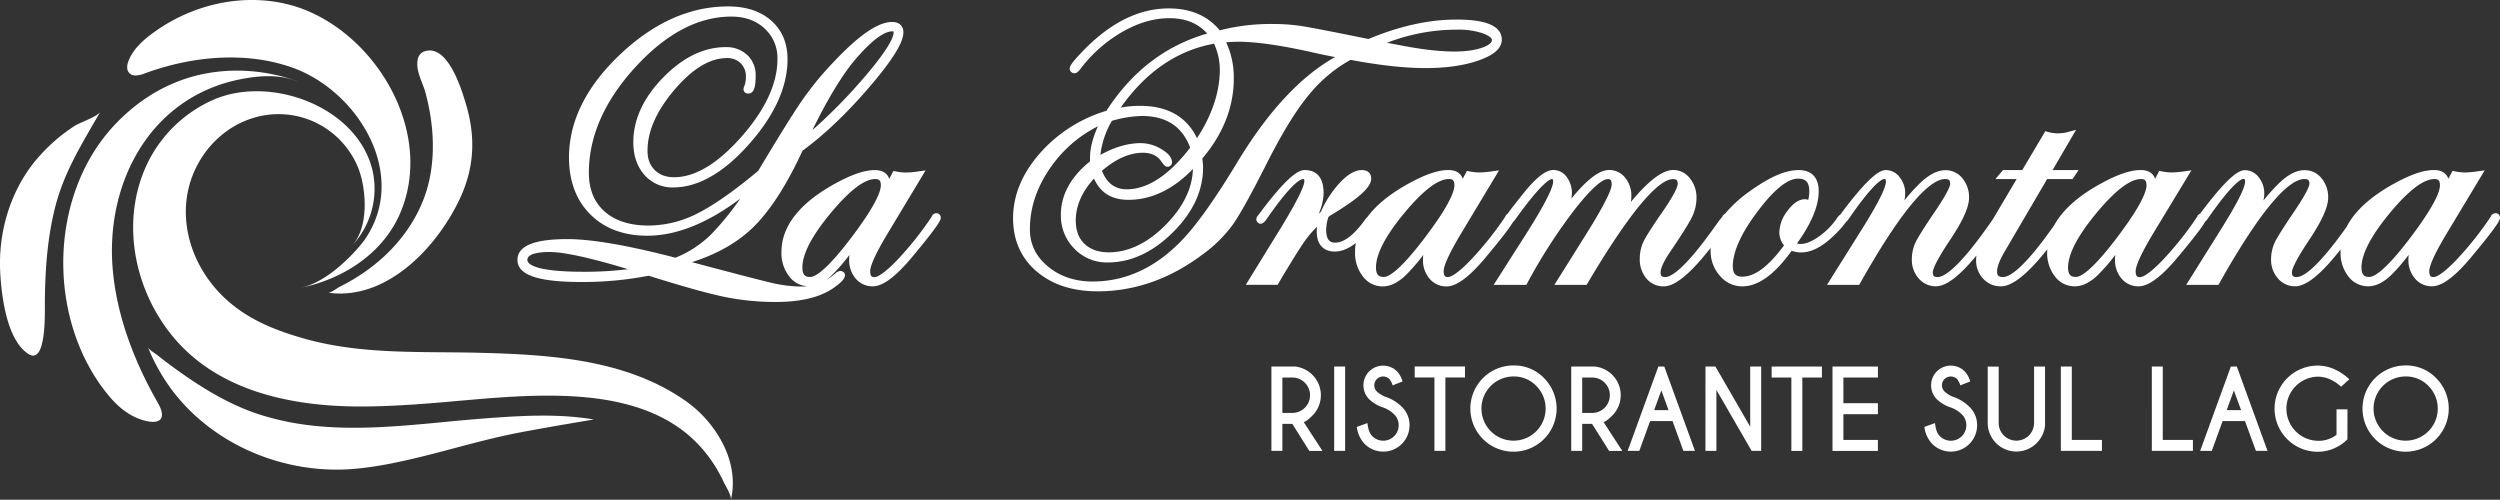 <svg xmlns="http://www.w3.org/2000/svg" viewBox="0 0 1140.82 228.04"><rect x="0" y="0" width="1140.82" height="228.04" fill="#333333" stroke="none"/><defs><style>.cls-1{fill:#fff;}</style></defs><title>Risorsa 15</title><g id="Livello_2" data-name="Livello 2"><g id="Livello_1-2" data-name="Livello 1"><path class="cls-1" d="M427.31,97.28A2.43,2.43,0,0,0,425.08,99a151.59,151.59,0,0,1-15.79,19.81c-6.67,6.9-9.36,7.65-10.21,7.65s-2,0-2-2.69c0-1.81,1.38-6.27,8-17.26l17.29-28.75-3.12.44a45,45,0,0,1-6,.53,23.4,23.4,0,0,1-4.44-.51l-1.1-.22-1.93,3.62c-.86-2.59-3.12-4-6.56-4-4.67,0-10.51,2-17.84,6C365,92.56,356.6,103.13,356.6,115a17.3,17.3,0,0,0,3.51,11.1,11.27,11.27,0,0,0,8.25,4.52c-.8.08-1.61.14-2.43.14a61.31,61.31,0,0,1-13.07-1.51c-4.32-1-16.79-4.19-37.1-9.62,11.17-3.58,20.35-8.72,27.34-15.34,7.93-7.51,15.71-19.46,23.12-35.53C376,61.62,386.15,52,396.39,40.11c10.66-12.36,15.85-20.63,15.85-25.3,0-3-1.88-4.78-5.15-4.78-6.31,0-14.89,5.82-26.22,17.77a147.13,147.13,0,0,0-14.81,17.94c-4.05,5.87-10.8,16.7-20.05,32.2-10.94,9.14-20.25,15.67-27.66,19.41A49.48,49.48,0,0,1,296,102.93c-8.56,0-15.33-2.17-20.13-6.45s-7.15-10.09-7.15-17.73c0-16.53,7.13-32.71,21.19-48.08s28.77-23.1,43.8-23.1c6.25,0,11.39,1.85,15.27,5.51A18.17,18.17,0,0,1,354.77,27c0,11.1-5.51,23-16.38,35.34s-21.17,18.53-30.75,18.53c-3.75,0-6.65-1.07-8.87-3.29s-3.29-5.09-3.29-8.83c0-8.91,4.17-18.29,12.39-27.89S324,26.51,331.68,26.51A8.54,8.54,0,0,1,338,28.87a8.31,8.31,0,0,1,2.37,6.23,11.73,11.73,0,0,1-.61,3.94,4.26,4.26,0,0,0-.48,1.64,2,2,0,0,0,2.23,2c2.93,0,3.32-4.16,3.32-8.23A12.37,12.37,0,0,0,341,25.11a13.82,13.82,0,0,0-9.86-3.6c-10,0-19.58,4.69-28.58,13.93S289,54.59,289,64.9c0,6.06,1.69,11,5,14.84a16.88,16.88,0,0,0,13.24,5.79c11.32,0,23-6.67,34.63-19.81s17.5-26.12,17.5-38.7c0-7.34-2.5-13.26-7.43-17.61s-11.52-6.48-19.75-6.48c-17.32,0-33.91,7.4-49.3,22s-23.24,30.39-23.24,46.9c0,10.8,3.28,19.55,9.73,26s15.21,9.73,26,9.73c13.23,0,27.46-5.69,42.41-16.92a128.51,128.51,0,0,1-13.14,16.17,49.36,49.36,0,0,1-16.44,10.79c-21.64-5.63-38.22-8.49-49.26-8.49-15.35,0-22.81,3.12-22.81,9.52,0,6.86,9.33,10.06,29.36,10.06a160.23,160.23,0,0,0,30.52-2.87c15.22,4.79,26.73,8,34.2,9.58a116.67,116.67,0,0,0,23.81,2.4c11.31,0,20.11-2.12,26.17-6.28,3.82-2.65,5.38-4.38,5.38-6,0-.57-.27-1.35-1.56-1.79l-.24-.08h-.24a3.46,3.46,0,0,0-1.58.53l-.19.09-.15.13a26.65,26.65,0,0,1-4.63,3.36,23.44,23.44,0,0,0,2.28-1.87,81.07,81.07,0,0,0,8.36-9.59,19.11,19.11,0,0,0-.13,2.11,12.85,12.85,0,0,0,3,8.74,10,10,0,0,0,7.78,3.51c4.52,0,10.31-4.28,17.73-13.11,13.28-15.89,13.28-17.32,13.28-18.26A2,2,0,0,0,427.31,97.28Zm-20.22-83a1.36,1.36,0,0,1,.63.1,1.09,1.09,0,0,1,.06.4c0,2.24-2.35,7.65-13.57,20.7A239.48,239.48,0,0,1,370.7,59.38c7.1-14.44,13.65-25.22,19.5-32.12C399.32,16.56,404.42,14.31,407.09,14.31ZM250.81,115c6.57,0,18.59,2.63,35.77,7.84a161.94,161.94,0,0,1-20.1,1.18c-23.31,0-25.83-3.79-25.83-5.42C240.65,115.66,246.18,115,250.81,115Zm115.34,7.06c0-6.17,4.36-14.55,13-24.91S394.47,81.7,399.44,81.7c1.55,0,2.51.48,2.51,2.88,0,2.6-2.1,8.53-12.09,22-12.76,17.22-18.08,19.8-20.11,19.8C367.88,126.43,366.15,125.9,366.15,122.1Z"/><path class="cls-1" d="M597,43.63a65.53,65.53,0,0,1,19.3-16.32c13.16,2.49,24.66,3.76,34.18,3.76s17.61-1.17,24.17-3.46c7.18-2.5,10.66-5.61,10.66-9.52,0-9.15-15.78-9.15-21-9.15-12.39,0-25.78,3-39.83,8.86-16.42-3.33-26.72-5.32-30.64-5.93a88.62,88.62,0,0,0-13.24-.93,94.16,94.16,0,0,0-24,2.9c-5.47-6.64-13.3-10-23.3-10-13,0-25.57,6-37.46,17.74-7.12,7.13-7.72,8.76-7.72,9.81v.24l.08.23a2.21,2.21,0,0,0,2.15,1.57c.89,0,1.59-.62,2.47-1.69a64.14,64.14,0,0,1,17.93-16.37c7.72-4.69,15.4-7.07,22.83-7.07s13,2.28,17.32,7c-19,5.45-34.46,17.3-46,35.26a65.31,65.31,0,0,0-30.31,19.32c-8.16,9.29-12.3,19.27-12.3,29.68,0,10,3.61,18.18,10.72,24.27s16.45,9.11,27.94,9.11c16.89,0,33-5.68,47.89-16.87a61.89,61.89,0,0,0,13.71-13.55c3.26-4.61,8.41-13.89,15.33-27.6S591.1,50.8,597,43.63ZM478.09,121.5c-5.46-4.6-8.12-10.12-8.12-16.89,0-10,3.28-19.59,9.74-28.63A57.78,57.78,0,0,1,501,57.64c-2.39,5.33-3.6,10.15-3.6,14.37v1.64c-8.82,7.08-13.29,15.29-13.29,24.4a21.24,21.24,0,0,0,6.17,15.45,20.55,20.55,0,0,0,15.18,6.27c10.56,0,20.57-4.62,29.75-13.73S549,87,549,76.38c0-.29,0-1-.32-4.06,9.52-11.27,14.34-23.57,14.34-36.56a38.43,38.43,0,0,0-3.48-16.48c2.82-.16,4.61-.24,5.44-.24,8.23,0,19.7,1.65,34.09,4.88,3.08.71,6.48,1.42,10.16,2.13C593.61,34.76,578.62,50.86,564.64,74c-9,14.9-16.74,26.05-23,33.12-12.52,14.17-27,21.35-43.14,21.35C490.43,128.43,483.56,126.1,478.09,121.5Zm21.14-40c2.82,6.43,8.08,9.69,15.69,9.69,10.5,0,20.39-4.73,29.45-14.06-.27,8.82-4.44,17.37-12.39,25.44-8.23,8.34-17,12.57-26,12.57-4.68,0-8.41-1.3-11.08-3.86s-4-6.07-4-10.67C490.92,93.92,493.72,87.5,499.23,81.49Zm47-18.42c-4.69-9.81-13.42-14.78-26-14.78a48.23,48.23,0,0,0-8.82.8C522.89,32.77,537.19,23,554,19.94a28.33,28.33,0,0,1,2.64,11.81C556.59,42.06,553.1,52.58,546.19,63.07ZM520.93,52.92c11.25,0,18.52,4.73,22.18,14.46-9.69,12.59-19.42,19-28.92,19-5.37,0-9.09-2.76-11.34-8.43,6.34-5.47,12.61-8.24,18.63-8.24,3.88,0,6.63,1.28,8.42,3.91,1.19,1.71,1.89,2.47,2.87,2.47a2,2,0,0,0,2.05-2c0-2.18-1.65-4.18-5-6.13a18.54,18.54,0,0,0-9.22-2.65c-5.85,0-12.05,1.8-18.45,5.38a39.48,39.48,0,0,1,5.24-15.54A52.79,52.79,0,0,1,520.93,52.92ZM680.82,18.27c0,1.54-2.34,2.71-4.3,3.42-7.78,2.82-20.37,2.26-36.73-.88l-6.89-1.28a88.38,88.38,0,0,1,32.11-6,35,35,0,0,1,11.79,1.73C679.35,16.24,680.82,17.32,680.82,18.27Z"/><path class="cls-1" d="M1138.77,97.28a2.42,2.42,0,0,0-2.23,1.69,151.59,151.59,0,0,1-15.79,19.81c-6.67,6.9-9.36,7.65-10.21,7.65s-2,0-2-2.69c0-1.81,1.38-6.27,8-17.26l17.29-28.75-3.13.44a44.89,44.89,0,0,1-6,.53,23.49,23.49,0,0,1-4.44-.51l-1.09-.22-1.93,3.62c-.87-2.59-3.12-4-6.56-4-4.67,0-10.51,2-17.84,6-10.94,6-18.28,12.61-22,19.91-13.35,18.79-19.77,22.92-22.83,22.92-1.6,0-2.14-.54-2.14-2.13,0-1.12,1-4.56,8-15,5.75-8.62,8.54-14.86,8.54-19.07a13.47,13.47,0,0,0-3-8.85,9.78,9.78,0,0,0-7.81-3.72c-3.54,0-7.38,1.93-11.41,5.75a90.86,90.86,0,0,0-7.33,8.11,14,14,0,0,0,.39-3.14,11.57,11.57,0,0,0-2.52-7.45,7.88,7.88,0,0,0-6.27-3.27c-2.55,0-7.08,2.12-19.59,18.66l-.89,1.18a2.66,2.66,0,0,0-1.42,1.52,152.26,152.26,0,0,1-15.79,19.81c-6.66,6.9-9.36,7.65-10.21,7.65s-2,0-2-2.69c0-1.81,1.38-6.27,8-17.26L1000,77.73l-3.12.44a45,45,0,0,1-6,.53,23.4,23.4,0,0,1-4.44-.51l-1.1-.22-1.92,3.62c-.87-2.59-3.13-4-6.57-4-4.67,0-10.51,2-17.84,6-10.52,5.72-17.72,12.11-21.55,19.08-13.64,19.5-20.27,23.75-23.45,23.75-2.24,0-2.69-1-2.69-2.51,0-2.15,1.16-5.2,3.44-9.08L934.17,81.7h11.6l2.73-4.09H936.65l10.72-18.37-3.52.94a16.89,16.89,0,0,1-9.42,0l-1.1-.3L922.8,77.61H914l-3.41,4.09h9.67L909.43,100c-15,21.8-22.06,26.44-25.3,26.44-1.6,0-2.14-.54-2.14-2.13,0-1.12,1-4.56,8-15,5.75-8.62,8.54-14.86,8.54-19.07a13.47,13.47,0,0,0-3-8.85,9.77,9.77,0,0,0-7.8-3.72c-3.55,0-7.39,1.93-11.42,5.75A90.86,90.86,0,0,0,869,91.47a14,14,0,0,0,.39-3.14,11.57,11.57,0,0,0-2.52-7.45,7.87,7.87,0,0,0-6.27-3.27c-2.55,0-7.08,2.12-19.59,18.66L840,97.7a8.5,8.5,0,0,0-1.41,1.38l-.12.16a31.93,31.93,0,0,1-8.35,8.61c-4.07,2.88-7.47,4-10.11,3.25,6.59-9.13,9.92-17.14,9.92-23.83,0-6.23-3.24-9.66-9.14-9.66s-12.92,3-21.63,9.17A59.42,59.42,0,0,0,787.2,97.51a2.75,2.75,0,0,0-1.26,1.4l-1.57,1.92-2.73,3.82c-13.56,18.95-19.43,21.78-21.73,21.78-1.6,0-2.14-.54-2.14-2.13,0-1.29.71-3.88,4.11-9,5.42-8,8.74-13.24,10.12-16.06a20.19,20.19,0,0,0,2.16-8.92,13.85,13.85,0,0,0-3-8.93,9.55,9.55,0,0,0-7.64-3.82c-4.81,0-11.18,4.8-19.33,14.61a14.41,14.41,0,0,0,.25-2.63,12.82,12.82,0,0,0-2.84-8.46,9.21,9.21,0,0,0-7.32-3.52c-4.41,0-10,4.21-17.25,13.08a13,13,0,0,0,.27-2.54,11.83,11.83,0,0,0-2.3-7.22,7.4,7.4,0,0,0-6.12-3.32c-3.48,0-7.81,3.36-13.64,10.58-4,5-6.15,7.76-7.24,9.36A2.84,2.84,0,0,0,686.82,99,152.42,152.42,0,0,1,671,118.78c-6.67,6.9-9.37,7.65-10.22,7.65s-2,0-2-2.69c0-1.81,1.39-6.27,8-17.26l17.28-28.75-3.12.44a45,45,0,0,1-6,.53,23.49,23.49,0,0,1-4.44-.51l-1.1-.22-1.92,3.62c-.87-2.59-3.13-4-6.56-4-4.68,0-10.51,2-17.84,6Q630.17,90.67,624,99c-.21.22-.44.46-.69.74l-.11.14c-5.14,7.19-9.81,10.84-13.89,10.84-1.94,0-4.15-.67-4.15-5.93A20.78,20.78,0,0,1,606.2,99l.66-.54c2.69-1.58,4.59-2.77,5.78-3.6,11.72-7.54,13.07-11.26,13.07-13.4,0-2.41-1.58-3.85-4.23-3.85-3.13,0-6.44,1.9-10.11,5.81a48,48,0,0,0-8.6,13.21l-1,.84A24.06,24.06,0,0,0,604,88.16c0-8.72-4.68-10.55-8.61-10.55-2.63,0-7.26,2.12-19.77,18.66l-1.58,2.09a2.44,2.44,0,0,0-.73,1.7,2.07,2.07,0,0,0,1.21,1.89l.31.15h.34c1.17,0,2-1,2.7-1.92C589.34,83.5,593.46,81.7,594.7,81.7c.29,0,.51,0,.51,1,0,1.41-1.39,6-10.71,21.26l-16,26H583l.44-.73c5.78-9.76,9.86-16.31,12.13-19.47a50.16,50.16,0,0,1,5.43-6.3,17.09,17.09,0,0,0-.14,2c0,8.12,5.17,9.33,8.24,9.33s6.32-1.31,9.6-3.91a24.4,24.4,0,0,0-.35,4.1,17.25,17.25,0,0,0,3.52,11.1A11.21,11.21,0,0,0,631,130.7c3.29,0,6.69-1.6,10.13-4.77a83.18,83.18,0,0,0,8.35-9.59,19.11,19.11,0,0,0-.13,2.11,12.78,12.78,0,0,0,3,8.73,9.92,9.92,0,0,0,7.77,3.52c4.52,0,10.32-4.28,17.73-13.11,8.3-9.93,11.41-14.21,12.58-16.26a7.51,7.51,0,0,0,1-1.13c12.26-17.16,16-18.5,16.81-18.5.21,0,.5,0,.5,1.24,0,2-2.23,8-12.88,24.69L681.59,130H696.5l.43-.78a244.75,244.75,0,0,1,21.9-33.94c9.27-11.79,13.29-13.55,14.85-13.55.75,0,1.78,0,1.78,2.51,0,1.54-1.58,6.63-12.16,23.43l-14,22.33H724l.44-.73c23.27-39.29,34-47.54,39-47.54,1.6,0,2.14.54,2.14,2.15,0,1.05-.93,4.15-7.2,13.17-4.45,6.43-7.17,10.69-8.31,13a18.15,18.15,0,0,0-1.79,8,13.43,13.43,0,0,0,3,9,10,10,0,0,0,8,3.62c5.08,0,12.09-5.76,21.32-17.54,0,.38,0,.77,0,1.16a16.91,16.91,0,0,0,4.2,11.52,13.21,13.21,0,0,0,10.23,4.86c7.29,0,14.68-5.31,22.56-16.22a12.82,12.82,0,0,0,4.4.74c4.76,0,10-2.78,15.45-8.27a40.34,40.34,0,0,0,4.82-5.47,12.09,12.09,0,0,0,1.1-1.19l.08-.1C854.88,83.5,858.77,81.7,859.91,81.7c.38,0,.68,0,.68,1.24,0,2-2,7.49-11.61,22.7L833.7,130h14.7l.43-.76C870.9,90,882.09,81.7,887.59,81.7c1.95,0,2.33.79,2.33,2.15,0,.73-.67,3.43-6.85,12.54-4.82,7.11-7.72,11.7-8.85,14a18.18,18.18,0,0,0-1.79,8,12.68,12.68,0,0,0,3.11,8.65,10.12,10.12,0,0,0,7.86,3.6c4.52,0,10.31-4.28,17.73-13.11l.78-.93a15.17,15.17,0,0,0-.15,2,12,12,0,0,0,3.23,8.58,10.69,10.69,0,0,0,8.1,3.48c5.19,0,12.14-5.55,21.14-16.87,0,.4-.05.81-.05,1.21a17.3,17.3,0,0,0,3.51,11.1,11.23,11.23,0,0,0,9.1,4.56c3.28,0,6.69-1.6,10.12-4.77a83.07,83.07,0,0,0,8.36-9.59,16.94,16.94,0,0,0-.13,2.11,12.83,12.83,0,0,0,3,8.74,9.93,9.93,0,0,0,7.77,3.51c4.52,0,10.31-4.28,17.73-13.11,8.45-10.11,11.52-14.37,12.64-16.37.23-.23.5-.53.83-.93l.09-.1c11.59-16.69,15.48-18.49,16.61-18.49.39,0,.69,0,.69,1.24,0,2-2,7.49-11.61,22.7L997.62,130h14.71l.43-.76C1034.83,90,1046,81.7,1051.52,81.7c2,0,2.33.79,2.33,2.15,0,.73-.67,3.43-6.85,12.54-4.82,7.11-7.72,11.7-8.85,14a18.18,18.18,0,0,0-1.79,8,12.68,12.68,0,0,0,3.11,8.65,10.12,10.12,0,0,0,7.86,3.6c4.51,0,10.31-4.28,17.73-13.11,1.11-1.32,2.11-2.54,3-3.67,0,.38,0,.75,0,1.12a17.31,17.31,0,0,0,3.52,11.1,11.21,11.21,0,0,0,9.09,4.56c3.29,0,6.7-1.6,10.13-4.77a84.05,84.05,0,0,0,8.36-9.59,16.94,16.94,0,0,0-.13,2.11,12.78,12.78,0,0,0,3,8.73,9.93,9.93,0,0,0,7.78,3.52c4.51,0,10.31-4.28,17.72-13.11,13.29-15.89,13.29-17.32,13.29-18.26A2,2,0,0,0,1138.77,97.28Zm-48.21-.09c8.53-10.28,15.37-15.49,20.34-15.49,1.55,0,2.51.48,2.51,2.88,0,2.59-2.1,8.53-12.09,22-12.77,17.22-18.08,19.8-20.11,19.8-1.87,0-3.6-.53-3.6-4.33C1077.61,115.93,1082,107.55,1090.56,97.19Zm-133.87,0C965.21,86.91,972.05,81.7,977,81.7c1.55,0,2.51.48,2.51,2.88,0,2.59-2.1,8.53-12.09,22-12.76,17.22-18.08,19.8-20.11,19.8-1.87,0-3.6-.53-3.6-4.33C943.73,115.93,948.09,107.55,956.69,97.19ZM795.06,126.25c-3,0-4.33-1.41-4.33-4.7,0-6.68,3.82-15.14,11.36-25.14s13.65-14.89,18.47-14.89c3.55,0,5.06,1.73,5.06,5.79a15.64,15.64,0,0,1-.48,3.94,3.33,3.33,0,0,0-1.48-.34c-2.68,0-5.35,1.76-7.94,5.25a16.65,16.65,0,0,0-3.76,9.91,9.5,9.5,0,0,0,2.14,5.9C807.17,121.45,800.77,126.25,795.06,126.25ZM640.85,97.19c8.52-10.28,15.36-15.49,20.34-15.49,1.55,0,2.5.48,2.5,2.88,0,2.59-2.09,8.53-12.09,22-12.76,17.22-18.07,19.8-20.1,19.8-1.87,0-3.6-.53-3.6-4.33C627.9,115.93,632.25,107.55,640.85,97.19Z"/><path class="cls-1" d="M589.73,193.43h-4.55v12.31h-5V167.27h10.91a13.26,13.26,0,0,1,7.84,3.82,13.13,13.13,0,0,1,0,18.52q-2.64,2.64-4,3l8.54,13.15h-6Zm-4.55-21.16v16.16h4.55a8.08,8.08,0,0,0,0-16.16Zm28.64-5v38.47h-5V167.27ZM631.32,186a16.79,16.79,0,0,1-6.62-3.91,9,9,0,0,1,.1-12.61,9,9,0,0,1,12.72,0,10.91,10.91,0,0,1,2.5,4.59l-4.51,1.78a8.83,8.83,0,0,0-1.49-2.89,4.09,4.09,0,0,0-5.7,0,4,4,0,0,0,0,5.71A12.88,12.88,0,0,0,632,181a19,19,0,0,1,7.67,4.62,11.46,11.46,0,0,1,3.54,8.47,12,12,0,0,1-20.49,8.48,13.49,13.49,0,0,1-3.56-7.76l4.84-1.76q.45,4.26,2.23,6a7,7,0,0,0,9.95-10A14.34,14.34,0,0,0,631.32,186Zm28.25-13.76v33.5h-5v-33.5h-9v-5h22.94v5Zm45,.29a19.68,19.68,0,1,1-13.91-5.77A19,19,0,0,1,704.6,172.53Zm-13.91-.74a14.65,14.65,0,1,0,10.37,4.29A14.14,14.14,0,0,0,690.69,171.79Zm35.84,21.64H722v12.31h-5V167.27h10.92a13.29,13.29,0,0,1,7.84,3.82,13.13,13.13,0,0,1,0,18.52c-1.77,1.76-3.11,2.75-4,3l8.53,13.15h-6ZM722,172.27v16.16h4.54a8.08,8.08,0,0,0,0-16.16Zm37.46-5,14,38.47h-5.29l-4.95-13.61H753l-4.93,13.61h-5.32l14-38.47Zm1.95,19.88-3.3-9-3.27,9Zm16.85-19.88h4.54l15.87,27.45V167.27h5v38.47h-4.35l-16.08-27.8v27.8h-5Zm44.19,5v33.5h-5v-33.5h-9v-5h22.94v5Zm34.5-5v5H841.19V184h15.75v5H841.19v11.76h15.75v5H836.22V167.27ZM890.36,186a16.79,16.79,0,0,1-6.62-3.91,9,9,0,0,1,.1-12.61,9,9,0,0,1,12.73,0,11.13,11.13,0,0,1,2.5,4.59l-4.52,1.78a8.83,8.83,0,0,0-1.49-2.89,4.09,4.09,0,0,0-5.7,0,4,4,0,0,0,0,5.71A12.88,12.88,0,0,0,891,181a19,19,0,0,1,7.67,4.62,11.46,11.46,0,0,1,3.54,8.47,12,12,0,0,1-20.49,8.48,13.49,13.49,0,0,1-3.56-7.76l4.84-1.76c.3,2.84,1,4.85,2.23,6a7,7,0,0,0,10-10A14.49,14.49,0,0,0,890.36,186Zm37.85-18.73h5v27.1a13.48,13.48,0,0,1-3.83,7.83A13.07,13.07,0,0,1,907.05,193v-25.7h5V193a8.08,8.08,0,0,0,16.16,0Zm12.21,38.47V167.27h5v33.47h13.75v5Zm41.52,0V167.27h5v33.47h13.75v5Zm38.79-38.47,14,38.47h-5.29l-5-13.61h-10.2l-4.93,13.61H1004l14-38.47Zm1.94,19.88-3.29-9-3.27,9Zm48.52,13.32a19.14,19.14,0,0,1-13.58,5.68,19.66,19.66,0,0,1,0-39.32q7.62,0,14.45,6.23l-3.73,3.39q-5.14-4.56-10.72-4.57a14.64,14.64,0,0,0,0,29.27,13.32,13.32,0,0,0,8.61-2.75V186.79h5Zm40.49-27.94a19.68,19.68,0,1,1-13.92-5.77A19,19,0,0,1,1111.68,172.53Zm-13.92-.74a14.65,14.65,0,1,0,10.37,4.29A14.14,14.14,0,0,0,1097.76,171.79Z"/><path class="cls-1" d="M58.88,33.2c-1.27-1.47-.91-3.72-.19-5.53,2-5,6-8.79,10.28-12A78.18,78.18,0,0,1,98.84,1.8c13.88-3.12,28.79-2.29,41.86,3.32,33.68,14.46,57.23,57.61,41.65,92.76-8.08,18.22-26.23,29.61-45.27,33.48,13.81-2.81,27.11-18.72,29.47-22.16,20.27-29.59-3.3-67.91-33.45-78.46-21.41-7.49-45.92-5-66.91,2.71a13,13,0,0,1-4.28,1A3.77,3.77,0,0,1,58.88,33.2Zm76.89,4S90.86,17.79,53.54,55.71C21.68,88.07,21,146.17,49.66,180.6c4.56,5.48,10.26,10.07,17.36,11.57S75.55,190,72.13,184C61.29,165.11,53,143.72,51.34,121.63,48.46,82.27,69.24,44,110,36.11,118.3,34.49,127.78,33.78,135.77,37.24ZM45.77,51c-1.28,2.24-9.57,5-11.84,6.52A80.29,80.29,0,0,0,16.16,73.34C4.4,87.72-1,106.61.14,125c.62,10.39,2.95,29.79,12.56,36.36,8.49,5.82,7.74-18.19,7.77-23,.08-14.92,1.13-30.49,5.05-45.15C29.65,77.77,37.91,64.75,45.77,51ZM210,90.33c6.48-14,7.08-27.87,2.68-42.65-2.07-7-8.48-28.28-19.38-24.1a4.73,4.73,0,0,0-2.69,3.63c-1,5.23,2.27,10.28,3.56,15.15a97.77,97.77,0,0,1,3.07,17.39c.85,10.79-.16,21.72-4.21,31.83-7.09,17.7-21.34,31-38.07,39.31-1.22.61-4,2.85-5.24,2.68C176.77,137.32,199.81,112.35,210,90.33ZM329.08,201A54.24,54.24,0,0,0,312.93,183c-27-19-61.64-21.14-93.51-22-27.37-.72-54.35,1-81-6.6-13.51-3.88-26.19-9-36.46-18.95-17.21-16.61-23.31-42.92-9.75-63.78,9.32-14.34,26-22.27,43-18.75a39.29,39.29,0,0,1,28.25,23.68c3.81,9.71,5,27.24-2.94,35.62A37.94,37.94,0,0,0,170,77.82C163.1,48.5,123.07,34,97,45.69A60.69,60.69,0,0,0,68.35,72.41C55.11,97.54,60,128.69,76.79,150.93,96.71,177.35,130,185,161.43,185.47c10.09.14,20.18-.37,30.24-1.09,22.19-1.6,44.37-4.56,66.67-3.68,20.74.83,42.68,5.22,58.22,20a61.79,61.79,0,0,1,9.75,12,68.92,68.92,0,0,1,4,7.37c.76,1.62,3.63,6.25,3.22,8C335.71,218.8,333.68,209.3,329.08,201Zm-57.94-9.56c-16.7-2.79-33-1.77-49.73-.52-32.23,2.41-66.15,8.46-98-.31C108.53,186.75,95,178.9,82.54,170.09c-3.69-2.61-7.32-5.3-10.84-8.13-1-.79-3.7-2.28-4.2-3.51a89,89,0,0,0,10.13,18.39c18.88,26,51.83,39.71,83.43,37.16,3.85-.31,7.69-.8,11.49-1.43,21.76-3.59,42.63-11,64.26-15.14C248.21,195.24,259.68,193.33,271.14,191.39Z"/></g></g></svg>